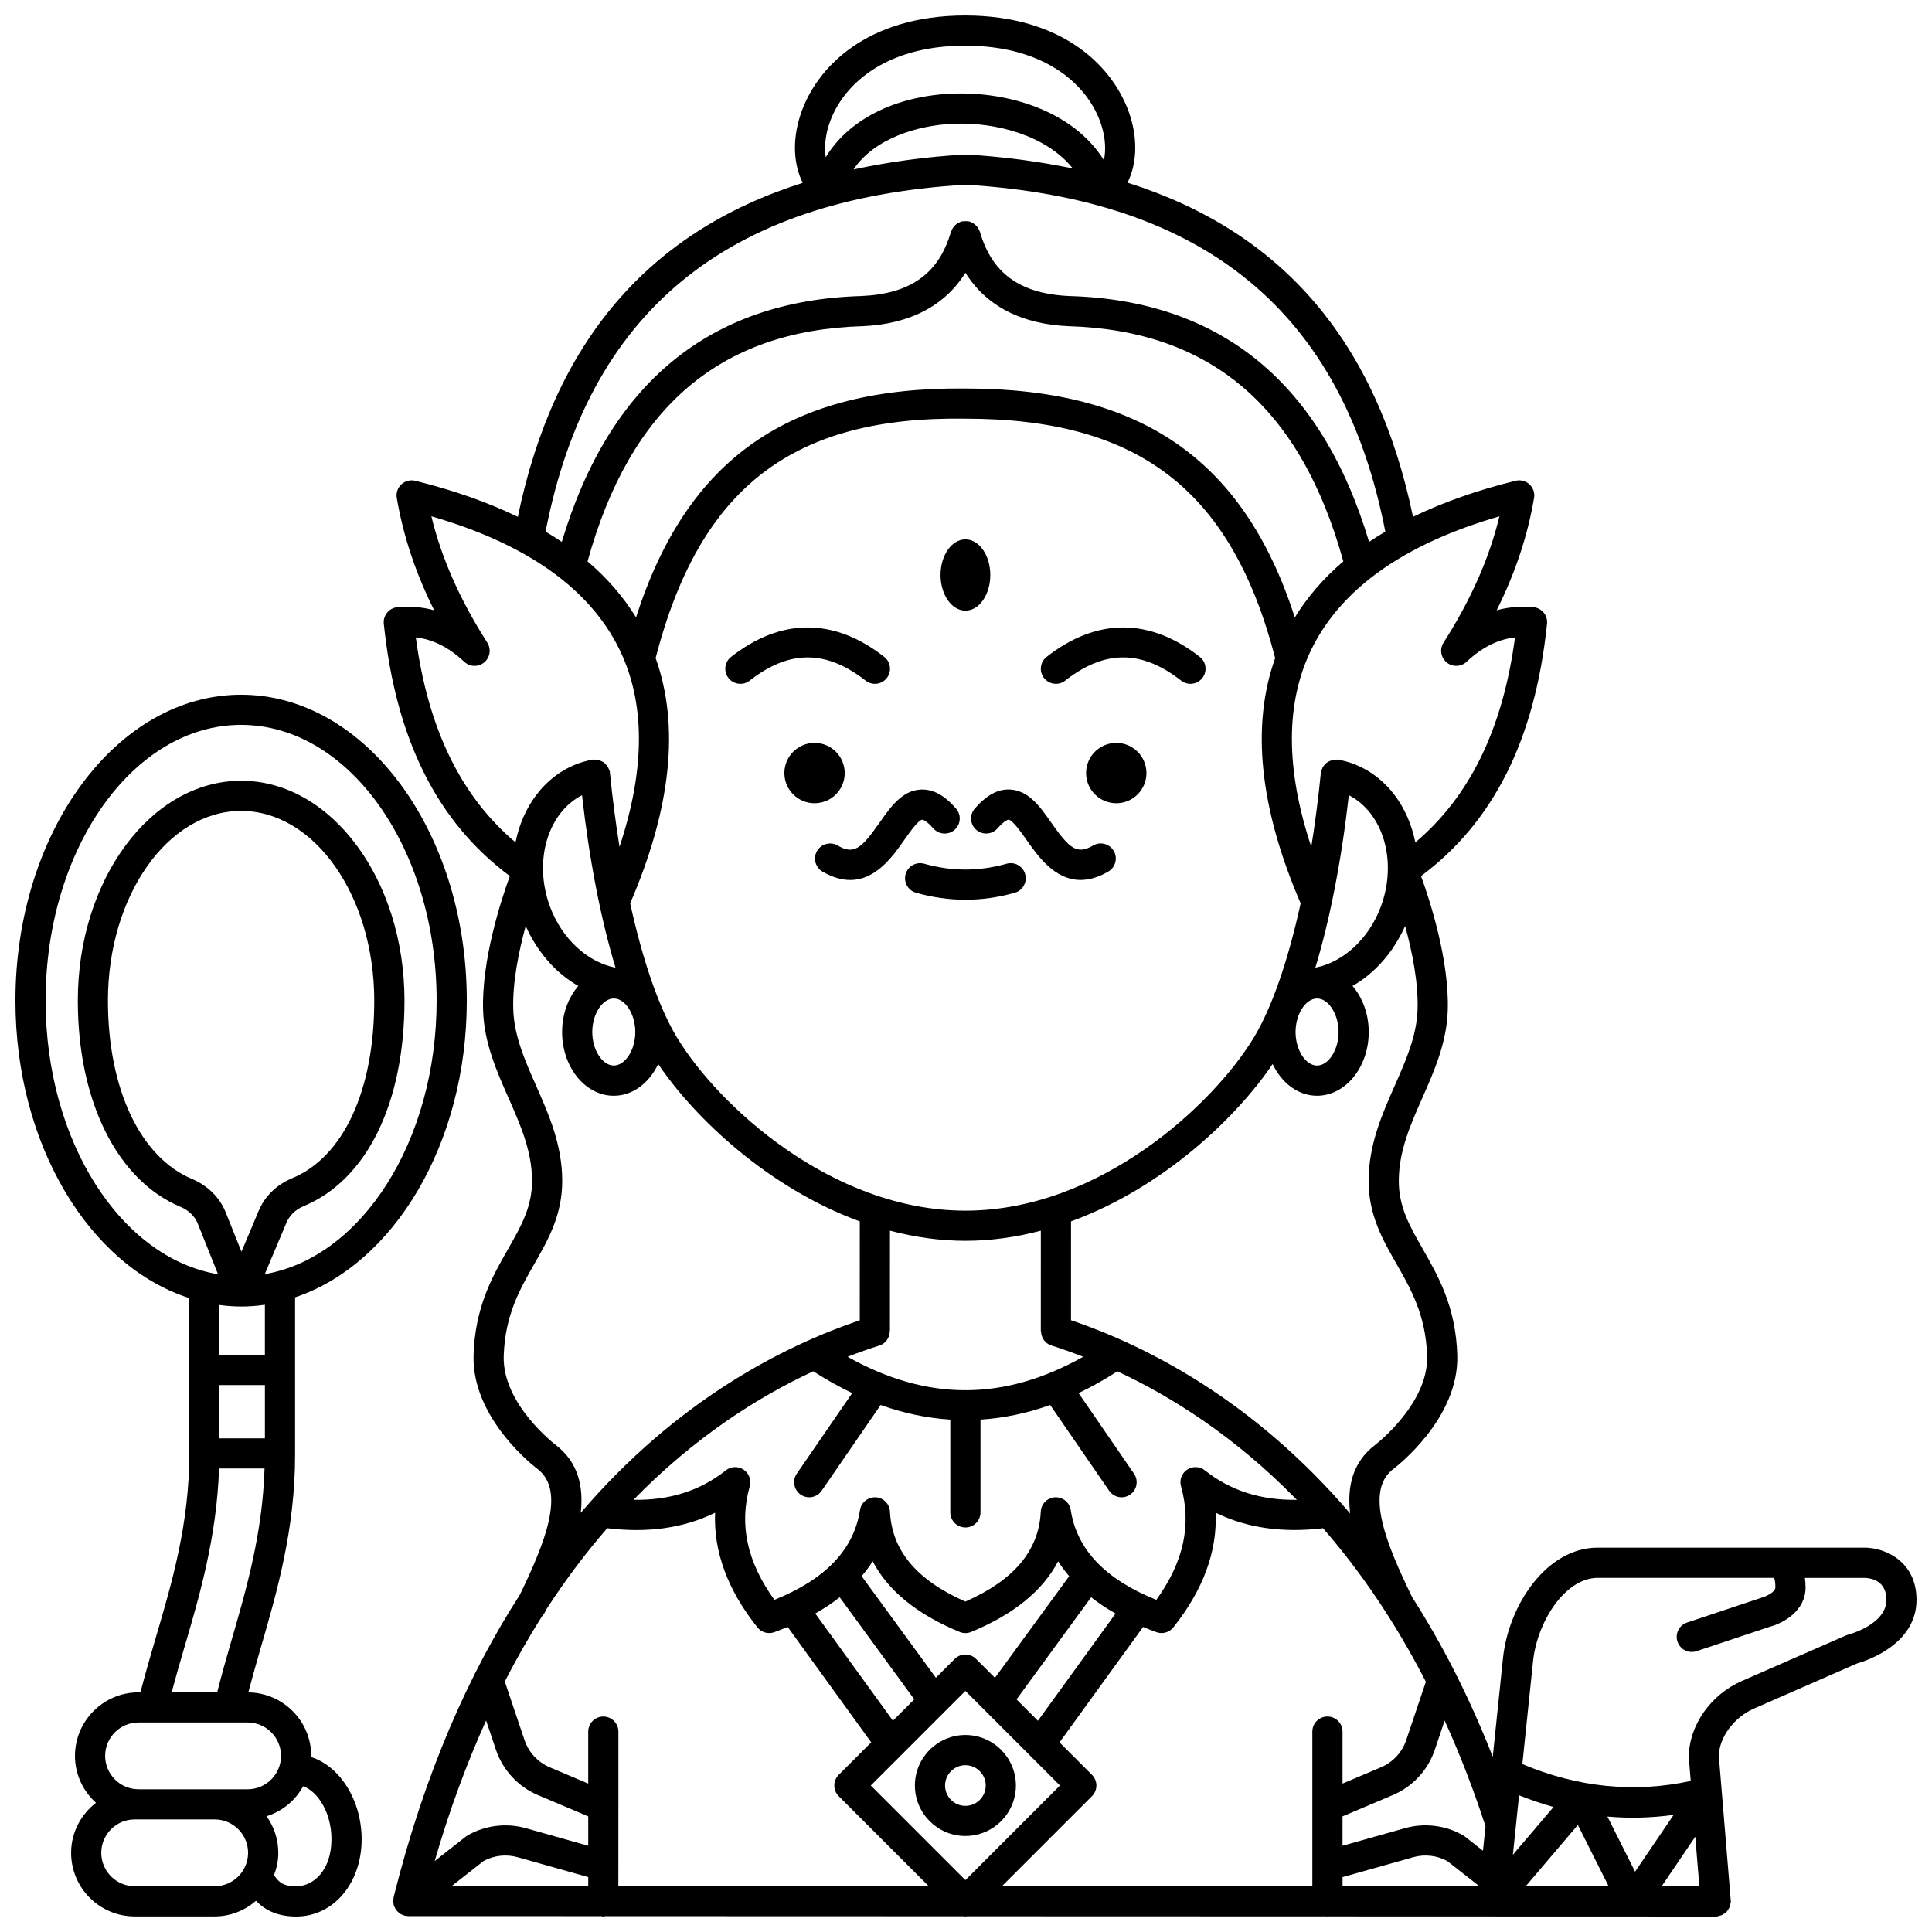 <?xml version="1.0" encoding="UTF-8"?>
<!-- Uploaded to: SVG Find, www.svgrepo.com, Generator: SVG Find Mixer Tools -->
<svg width="800px" height="800px" version="1.1" viewBox="144 144 512 512" xmlns="http://www.w3.org/2000/svg">
 <defs>
  <clipPath id="b">
   <path d="m148.09 328h119.91v323.9h-119.91z"/>
  </clipPath>
  <clipPath id="a">
   <path d="m245 148.09h406.9v503.81h-406.9z"/>
  </clipPath>
 </defs>
 <path d="m410.75 372.9c-7.25 2.055-14.562 2.055-21.812 0-2.121-0.605-4.336 0.633-4.934 2.754-0.605 2.125 0.633 4.336 2.754 4.934 4.336 1.23 8.738 1.852 13.082 1.852 4.348 0 8.75-0.621 13.082-1.852 2.125-0.602 3.359-2.812 2.754-4.934-0.59-2.125-2.801-3.363-4.926-2.754z"/>
 <path d="m342.67 324.37c10.488-8.199 20.242-8.199 30.727 0 0.73 0.574 1.598 0.852 2.465 0.852 1.188 0 2.363-0.527 3.152-1.535 1.359-1.738 1.055-4.25-0.684-5.609-13.273-10.398-27.309-10.398-40.586 0-1.738 1.359-2.047 3.875-0.684 5.609s3.875 2.047 5.609 0.684z"/>
 <path d="m426.29 324.37c10.48-8.203 20.238-8.203 30.727 0 0.73 0.574 1.598 0.852 2.465 0.852 1.188 0 2.363-0.527 3.152-1.535 1.359-1.738 1.055-4.25-0.684-5.609-13.273-10.395-27.309-10.395-40.586 0-1.738 1.359-2.047 3.875-0.684 5.609 1.363 1.734 3.879 2.047 5.609 0.684z"/>
 <path d="m365.99 368.07c-1.902-1.109-4.356-0.453-5.465 1.453-1.109 1.914-0.457 4.359 1.457 5.465 2.711 1.57 5.148 2.219 7.34 2.219 6.891 0 11.367-6.391 14.332-10.617 1.301-1.855 3.715-5.301 4.75-5.359 0.023 0 0.949 0.035 2.926 2.301 1.453 1.664 3.977 1.836 5.641 0.387 1.668-1.453 1.836-3.977 0.383-5.641-3.098-3.555-6.109-5.195-9.375-5.035-4.922 0.262-7.949 4.582-10.875 8.754-4.906 7.012-6.844 8.551-11.113 6.074z"/>
 <path d="m402.33 358.27c-1.453 1.664-1.281 4.191 0.383 5.641 1.664 1.453 4.191 1.277 5.641-0.387 1.98-2.262 2.902-2.301 2.926-2.301 1.035 0.055 3.449 3.504 4.75 5.359 2.969 4.231 7.441 10.617 14.332 10.617 2.195 0 4.633-0.648 7.34-2.219 1.91-1.109 2.562-3.555 1.457-5.465-1.109-1.902-3.555-2.566-5.465-1.453-4.269 2.477-6.207 0.938-11.117-6.074-2.922-4.176-5.949-8.492-10.875-8.754-3.266-0.188-6.269 1.484-9.371 5.035z"/>
 <path d="m399.84 630.56c7.379 0 13.383-6 13.383-13.383 0-7.383-6-13.383-13.383-13.383-7.383 0-13.383 6-13.383 13.383 0 7.383 6.004 13.383 13.383 13.383zm0-18.762c2.973 0 5.387 2.414 5.387 5.387s-2.414 5.387-5.387 5.387c-2.973 0-5.387-2.414-5.387-5.387s2.414-5.387 5.387-5.387z"/>
 <g clip-path="url(#b)">
  <path d="m222.2 487.81c26.082-8.723 45.504-40.621 45.504-78.633 0-44.707-26.828-81.07-59.809-81.07-32.98-0.004-59.805 36.363-59.805 81.07 0 38.293 19.707 70.387 46.078 78.832v41.164c0 18.711-4.594 34.27-9.035 49.324-1.418 4.805-2.727 9.395-3.91 13.996h-0.512c-9.289 0-16.844 7.559-16.844 16.844 0 4.938 2.176 9.34 5.57 12.426-3.977 3.082-6.59 7.856-6.59 13.266 0 9.289 7.559 16.844 16.84 16.844h21.219c4.195 0 7.988-1.594 10.945-4.141 2.641 2.769 6.141 4.168 10.633 4.168 9.895 0 17.355-8.805 17.355-20.484 0-10.391-5.82-19.383-13.391-21.777 0-0.105 0.031-0.199 0.031-0.305 0-9.23-7.465-16.734-16.672-16.828 1-3.789 2.07-7.609 3.231-11.602 4.293-14.766 9.164-31.5 9.164-51.352 0-0.066-0.035-0.125-0.039-0.191 0.004-0.066 0.039-0.125 0.039-0.191zm-20.035 23.242h12.039v14.117h-12.039zm-46.078-101.88c0-40.293 23.242-73.074 51.812-73.074 28.57 0 51.812 32.781 51.812 73.074 0 37.293-19.922 68.098-45.539 72.488l5.758-13.668c0.812-1.922 2.422-3.465 4.547-4.348 16.727-6.941 26.715-27.305 26.715-54.473 0-32.125-19.418-58.262-43.285-58.262-23.867 0-43.285 26.137-43.285 58.262 0 26.668 10.414 47.605 27.184 54.637 2.184 0.914 3.828 2.516 4.617 4.496l5.356 13.383c-25.695-4.297-45.691-35.156-45.691-72.516zm51.906 66.551-4.156-10.387c-1.59-3.988-4.769-7.144-8.949-8.902-13.746-5.766-22.285-23.879-22.285-47.266 0-27.719 15.828-50.266 35.289-50.266 19.461 0 35.289 22.551 35.289 50.266 0 23.828-8.141 41.426-21.777 47.086-4.078 1.688-7.223 4.75-8.852 8.629zm-0.16 14.516c0.008 0 0.02 0.004 0.027 0.004h0.035c2.133 0 4.234-0.164 6.305-0.461v13.266h-12.039v-13.203c1.871 0.246 3.758 0.391 5.672 0.395zm-6.926 153.63h-21.223c-4.879 0-8.844-3.969-8.844-8.848s3.969-8.848 8.844-8.848h21.215c4.879 0 8.848 3.969 8.848 8.848 0.004 4.875-3.965 8.848-8.84 8.848zm30.934-12.465c0 8.199-4.711 12.488-9.359 12.488-2.594 0-4.391-0.531-5.844-3 0.688-1.836 1.117-3.797 1.117-5.875 0-3.613-1.168-6.945-3.109-9.691 4.184-1.312 7.633-4.184 9.707-7.965 3.828 1.418 7.488 6.941 7.488 14.043zm-13.363-22.078c0 4.879-3.969 8.848-8.844 8.848h-28.922c-4.879 0-8.848-3.969-8.848-8.848 0-4.879 3.969-8.848 8.848-8.848h28.926c4.875 0.004 8.84 3.973 8.84 8.848zm-13.117-30.66c-1.379 4.746-2.656 9.277-3.805 13.82h-12.062c1.023-3.828 2.125-7.691 3.316-11.73 4.086-13.855 8.629-29.461 9.242-47.59h12.055c-0.543 17.086-4.684 31.531-8.746 45.5z"/>
 </g>
 <g clip-path="url(#a)">
  <path d="m638.11 554.14h-70.691c-13.496 0-23.531 15.07-25.09 29.055l-2.738 26.375c-6.316-16.137-13.562-30.129-21.344-42.281-6.805-14.012-12.672-28.082-5.074-33.938 0.715-0.539 17.551-13.367 17.02-30.254-0.398-12.809-5.062-20.957-9.172-28.145-3.414-5.965-6.363-11.121-6.324-18.105 0.039-7.871 3.062-14.711 6.258-21.941 3.168-7.168 6.441-14.578 6.715-23.168 0.426-13.324-4.769-29.203-7.086-35.574 19.203-14.293 30.203-36.145 33.395-66.863 0.113-1.062-0.207-2.129-0.887-2.949-0.676-0.828-1.66-1.348-2.723-1.445-3.352-0.305-6.602-0.035-9.734 0.812 4.938-9.906 8.203-19.734 9.906-29.762 0.227-1.332-0.23-2.684-1.219-3.598-0.988-0.918-2.383-1.277-3.68-0.953-10.199 2.519-19.25 5.719-27.176 9.555-9.629-46.309-34.539-75.578-75.668-88.555 2.367-4.707 2.773-10.988 0.781-17.441-4.023-12.98-17.641-26.863-43.812-26.863-26.035 0-39.668 13.773-43.75 26.664-2.07 6.535-1.684 12.918 0.711 17.691-41.027 13-65.887 42.254-75.5 88.504-7.93-3.84-16.977-7.039-27.176-9.555-1.301-0.316-2.691 0.035-3.68 0.953-0.988 0.914-1.449 2.266-1.219 3.598 1.703 10.027 4.969 19.855 9.906 29.762-3.133-0.848-6.391-1.117-9.734-0.812-1.062 0.098-2.043 0.617-2.723 1.445-0.68 0.824-1 1.891-0.887 2.949 3.191 30.715 14.188 52.566 33.395 66.863-2.316 6.371-7.504 22.25-7.086 35.578 0.273 8.586 3.547 15.992 6.715 23.164 3.195 7.238 6.219 14.074 6.258 21.941 0.035 6.984-2.914 12.141-6.324 18.105-4.113 7.188-8.773 15.34-9.172 28.145-0.527 16.891 16.305 29.715 16.98 30.223 7.519 5.793 1.953 19.523-4.719 33.32-13.371 20.762-25.141 46.945-33.414 80.008-0.004 0.008-0.004 0.016-0.008 0.023-0.012 0.047-0.023 0.094-0.035 0.145-0.016 0.07 0.004 0.141-0.008 0.207-0.074 0.387-0.098 0.781-0.051 1.176 0.016 0.152 0.043 0.293 0.078 0.445 0.031 0.148 0.027 0.301 0.078 0.449 0.062 0.18 0.176 0.328 0.266 0.492 0.062 0.129 0.121 0.258 0.199 0.375 0.227 0.348 0.5 0.652 0.82 0.906 0.047 0.039 0.078 0.09 0.129 0.129 0.391 0.289 0.836 0.492 1.309 0.625 0.035 0.012 0.059 0.035 0.098 0.047 0.277 0.066 0.551 0.09 0.828 0.102 0.047 0 0.09 0.02 0.137 0.02l51.211 0.016c0.168 0.02 0.32 0.102 0.496 0.102s0.324-0.074 0.492-0.102l95.121 0.031c0.117 0.012 0.219 0.066 0.34 0.066 0.117 0 0.219-0.055 0.336-0.066l95.441 0.031c0.059 0.004 0.113 0.035 0.172 0.035s0.113-0.031 0.172-0.035l43.574 0.016c0.039 0 0.074 0.02 0.117 0.02 0.031 0 0.059-0.02 0.094-0.02l58.926 0.02h0.02 0.004c0.102 0 0.199-0.004 0.305-0.012 0.207-0.016 0.379-0.121 0.574-0.168 0.285-0.066 0.566-0.117 0.824-0.238 0.188-0.094 0.336-0.223 0.504-0.34 0.262-0.18 0.516-0.348 0.727-0.582 0.121-0.133 0.195-0.293 0.297-0.441 0.191-0.277 0.371-0.547 0.488-0.871 0.059-0.168 0.066-0.344 0.105-0.52 0.059-0.277 0.168-0.535 0.168-0.828 0-0.074-0.039-0.145-0.043-0.219 0-0.039 0.016-0.07 0.012-0.109l-3.148-38.137c0-4.906 4.004-10.344 9.32-12.652l27.32-11.957c2.441-0.691 15.742-5.008 15.742-16.855 0.004-10.145-8.242-13.832-13.789-13.832zm-43.762 89.766-10.004-0.004 8.922-13.156zm-17.035-3.887-7.336-14.605c5.836 0.508 11.695 0.355 17.551-0.453zm-7.004 3.879-21.992-0.008 13.828-16.25zm-297.49-43.941 2.602 7.738c1.824 5.414 5.891 9.801 11.156 12.031l13.309 5.633v7.793l-16.574-4.672c-5.129-1.438-10.73-0.75-15.359 1.898-0.168 0.094-0.328 0.203-0.48 0.324l-8.273 6.492c3.965-13.691 8.559-26.059 13.621-37.238zm35.062 22.758v-0.012-19.801c0-2.211-1.793-4-4-4-2.207 0-4 1.789-4 4v13.77l-10.188-4.312c-3.16-1.34-5.598-3.965-6.695-7.223l-5.227-15.523c3.156-6.152 6.453-11.891 9.859-17.27 0.293-0.301 0.555-0.637 0.746-1.035 0.121-0.242 0.246-0.508 0.367-0.758 5.191-8.012 10.621-15.168 16.172-21.562 10.75 1.328 20.336-0.035 28.59-4.106-0.43 10.309 3.328 20.496 11.219 30.395 1.07 1.34 2.867 1.848 4.484 1.262 1.219-0.441 2.379-0.914 3.527-1.391l22.148 30.59-8.613 8.613c-0.75 0.75-1.172 1.762-1.172 2.828 0 1.062 0.418 2.078 1.172 2.828l23.828 23.828-82.23-0.027 0.008-21.094zm-9.645-267.98c1.961 17.34 5.019 32.953 8.875 45.707-7.336-1.43-14.199-7.578-17.383-16.238-4.422-12.039-0.562-24.793 8.508-29.469zm8.422 53.875c3.035 0 5.699 4.148 5.699 8.883s-2.664 8.883-5.699 8.883c-3.039 0-5.703-4.148-5.703-8.883 0-4.731 2.664-8.883 5.703-8.883zm4.34-25.211c10.898-25.273 13.156-47.102 6.746-65.008 11.668-45.047 36.148-64.113 82.043-63.438h0.051 0.059c45.93 0 70.516 19.02 82.035 63.441-6.406 17.906-4.148 39.727 6.75 65.008-3.301 15.062-7.547 27.457-12.305 35.391-10.68 17.801-40.902 46.043-76.543 46.043-35.633-0.004-65.848-28.246-76.527-46.051-4.762-7.93-9.004-20.324-12.309-35.387zm88.852-167.12c5.457 8.746 14.719 13.629 27.352 14.168 37.715 1.113 61.527 21.543 72.793 62.324-5.219 4.438-9.492 9.398-12.855 14.844-13.496-41.824-40.75-60.656-87.23-60.656h-0.062-0.004c-46.387-0.48-73.676 18.238-87.289 60.645-3.363-5.438-7.633-10.395-12.848-14.832 11.266-40.781 35.078-61.215 72.844-62.328 12.59-0.535 21.844-5.418 27.301-14.164zm98.887 201.22c0 4.734-2.664 8.883-5.703 8.883-3.035 0-5.699-4.148-5.699-8.883 0-4.734 2.664-8.883 5.699-8.883 3.043-0.004 5.703 4.148 5.703 8.883zm-6.156-17.055c3.859-12.754 6.918-28.363 8.875-45.711 9.074 4.672 12.93 17.434 8.504 29.473-3.184 8.656-10.055 14.805-17.379 16.238zm-115.52 100.13c1.707-0.539 2.738-2.129 2.731-3.828h0.047l0.008-26.605c6.426 1.684 13.105 2.684 19.992 2.684 6.887 0 13.566-0.996 19.992-2.68l-0.008 26.605h0.055c0 1.695 1.031 3.269 2.731 3.809 2.644 0.84 5.477 1.84 8.457 2.996-10.41 5.852-20.727 8.832-31.039 8.867-0.066-0.004-0.125-0.039-0.191-0.039-0.066 0-0.125 0.035-0.191 0.039-10.309-0.035-20.621-3.019-31.031-8.863 2.957-1.141 5.793-2.141 8.449-2.984zm-17.531 6.832c3.43 2.211 6.871 4.137 10.312 5.781l-14.684 21.344c-1.25 1.82-0.793 4.305 1.027 5.562 0.691 0.477 1.484 0.703 2.262 0.703 1.273 0 2.523-0.605 3.297-1.734l15.633-22.723c6.144 2.191 12.305 3.488 18.461 3.875v24.578c0 2.211 1.793 4 4 4 2.207 0 4-1.789 4-4v-24.578c6.16-0.387 12.32-1.68 18.465-3.875l15.629 22.723c0.777 1.129 2.023 1.734 3.297 1.734 0.781 0 1.57-0.227 2.262-0.703 1.82-1.25 2.277-3.742 1.027-5.562l-14.684-21.344c3.434-1.641 6.859-3.562 10.285-5.766 14.453 6.742 31.277 17.363 47.559 34.051-9.531 0.133-17.574-2.418-24.367-7.809-1.359-1.082-3.254-1.156-4.699-0.199-1.445 0.961-2.102 2.742-1.637 4.41 2.856 10.184 0.715 20.055-6.539 30.105-13.594-5.496-21.027-13.309-22.68-23.805-0.32-2.023-2.07-3.453-4.164-3.375-2.047 0.109-3.68 1.75-3.777 3.793-0.512 10.32-7.055 18.133-19.984 23.844-12.926-5.711-19.469-13.52-19.984-23.844-0.102-2.047-1.734-3.688-3.777-3.793-2.059-0.078-3.844 1.352-4.164 3.375-1.652 10.5-9.082 18.309-22.68 23.805-7.254-10.051-9.391-19.922-6.539-30.105 0.469-1.668-0.191-3.445-1.637-4.41-1.445-0.957-3.344-0.883-4.699 0.199-6.82 5.414-14.898 7.957-24.48 7.805 16.219-16.625 33.043-27.281 47.66-34.062zm43.129 76.23c-1.562-1.562-4.09-1.562-5.652 0l-4.992 4.992-19.668-26.93c1.066-1.266 2.066-2.566 2.918-3.938 4.082 7.801 11.793 14.07 23.047 18.719 0.977 0.406 2.078 0.406 3.055 0 11.254-4.648 18.965-10.914 23.047-18.719 0.852 1.371 1.855 2.676 2.926 3.945l-19.672 26.934zm-36.133-16.348 19.766 27.062-5.66 5.66-20.57-28.414c2.356-1.332 4.516-2.769 6.465-4.309zm33.309 24.828 25.066 25.066-25.066 25.07-25.066-25.07zm13.555 2.246 19.77-27.07c1.953 1.539 4.106 2.977 6.473 4.312l-20.574 28.418zm19.992 25.645c0.75-0.75 1.172-1.762 1.172-2.828 0-1.062-0.418-2.078-1.172-2.828l-8.602-8.602 22.156-30.598c1.148 0.477 2.301 0.949 3.519 1.387 0.445 0.16 0.902 0.238 1.359 0.238 1.191 0 2.352-0.535 3.125-1.504 7.898-9.898 11.652-20.086 11.219-30.395 8.223 4.047 17.758 5.41 28.453 4.121 9.652 11.094 18.949 24.5 27.258 40.68l-5.203 15.453c-1.09 3.25-3.535 5.883-6.695 7.223l-10.188 4.312v-13.77c0-2.211-1.793-4-4-4-2.207 0-4 1.789-4 4v19.801 0.012 21.156l-82.238-0.027zm66.406 21.453 18.742-5.281c3.004-0.848 6.258-0.477 8.98 1.004l8.52 6.684v0.016l-36.238-0.012v-2.41zm45.141-5.93 0.785-7.551c0.004-0.043 0.008-0.082 0.012-0.125l0.84-8.074c3.039 1.188 6.082 2.262 9.137 3.09zm-7.93-1.062-4.801-3.769c-0.152-0.121-0.312-0.23-0.48-0.324-4.625-2.656-10.227-3.344-15.363-1.898l-16.574 4.672v-7.793l13.309-5.633c5.266-2.231 9.332-6.613 11.156-12.031l2.594-7.715c3.91 8.609 7.555 17.918 10.832 28zm-23.363-202.79c-3.391 7.668-6.894 15.598-6.941 25.137-0.047 9.129 3.731 15.734 7.383 22.117 3.828 6.695 7.785 13.605 8.121 24.422 0.395 12.711-13.691 23.504-13.871 23.641-5.949 4.582-7.363 11.086-6.527 18.09-25.734-30.145-54.141-44.477-73.98-51.219l0.008-26.188c24.352-8.887 43.859-27.512 53.426-41.703 2.379 5.004 6.742 8.406 11.773 8.406 7.555 0 13.699-7.574 13.699-16.883 0-4.812-1.664-9.137-4.293-12.211 5.871-3.328 10.801-8.879 13.941-15.895 1.836 6.711 3.519 14.941 3.293 22.094-0.219 7.035-3.043 13.426-6.031 20.191zm12.91-117.37c-1.082 1.699-0.734 3.938 0.816 5.231 1.551 1.289 3.824 1.219 5.289-0.16 4.062-3.816 8.293-5.949 12.84-6.469-3.25 24.273-11.957 42.125-26.414 54.34-1.867-9.395-7.551-17.312-16.016-20.684-1.305-0.52-2.719-0.918-4.332-1.23-0.059-0.012-0.117 0.012-0.172 0.004-0.055-0.008-0.105-0.043-0.16-0.047-0.188-0.016-0.355 0.051-0.535 0.059-0.32 0.012-0.629 0.02-0.926 0.105-0.156 0.043-0.293 0.125-0.441 0.188-0.332 0.137-0.648 0.285-0.93 0.5-0.117 0.09-0.199 0.203-0.309 0.309-0.266 0.25-0.504 0.512-0.691 0.828-0.078 0.137-0.117 0.293-0.18 0.441-0.117 0.266-0.273 0.504-0.328 0.797-0.016 0.09 0.012 0.168 0.004 0.258-0.004 0.035-0.027 0.066-0.031 0.105-0.668 6.762-1.523 13.297-2.527 19.547-6.867-20.699-6.867-38.301 0.074-52.426 7.906-16.082 24.641-27.902 49.785-35.172-2.695 11.129-7.578 22.145-14.816 33.477zm-126.47-129.36c-0.082-0.004-0.156 0.035-0.234 0.035s-0.148-0.035-0.227-0.031c-10.531 0.617-20.285 1.992-29.434 3.965 5.519-8.238 16.977-11.727 26.473-12.125 11.359-0.477 24.68 3.148 31.664 11.863-8.809-1.832-18.168-3.117-28.242-3.707zm-36.438-7.766c3.227-10.191 14.41-21.082 36.125-21.082 21.824 0 32.992 10.969 36.168 21.238 1.023 3.309 1.18 6.5 0.609 9.098-8.066-12.918-25.117-18.234-40.223-17.629-15.289 0.641-27.551 7.019-33.488 16.867-0.387-2.516-0.141-5.5 0.809-8.492zm36.203 15.77c63.594 3.777 99.988 33.898 111.28 91.93-1.484 0.879-2.918 1.789-4.301 2.723-12.566-42.02-39.219-63.973-79.332-65.148-13.055-0.555-20.617-5.961-23.797-17.023-0.039-0.145-0.141-0.242-0.195-0.379-0.109-0.262-0.223-0.5-0.379-0.734-0.141-0.203-0.293-0.383-0.469-0.555-0.188-0.188-0.379-0.355-0.605-0.504-0.215-0.145-0.438-0.25-0.676-0.352-0.145-0.059-0.258-0.168-0.41-0.215-0.113-0.031-0.219-0.004-0.328-0.023-0.258-0.051-0.504-0.059-0.77-0.059-0.273 0-0.531 0.008-0.793 0.059-0.109 0.02-0.211-0.004-0.32 0.023-0.152 0.043-0.262 0.152-0.402 0.207-0.242 0.102-0.473 0.211-0.691 0.359-0.219 0.148-0.41 0.312-0.598 0.5-0.176 0.176-0.328 0.352-0.473 0.559-0.156 0.23-0.277 0.473-0.379 0.73-0.055 0.137-0.156 0.234-0.195 0.379-3.18 11.062-10.742 16.469-23.742 17.02-40.16 1.188-66.816 23.137-79.383 65.156-1.387-0.938-2.82-1.844-4.301-2.723 11.273-58.031 47.668-88.152 111.26-91.93zm-145.65 119.96c4.547 0.52 8.777 2.656 12.84 6.469 1.469 1.379 3.738 1.449 5.289 0.16 1.551-1.289 1.902-3.531 0.816-5.231-7.238-11.332-12.121-22.348-14.82-33.488 25.145 7.269 41.879 19.086 49.785 35.172 6.941 14.125 6.945 31.727 0.074 52.426-1.004-6.25-1.859-12.785-2.527-19.547-0.004-0.039-0.027-0.066-0.031-0.105-0.012-0.09 0.02-0.168 0.004-0.258-0.055-0.289-0.207-0.52-0.32-0.781-0.066-0.156-0.105-0.32-0.191-0.465-0.176-0.305-0.406-0.543-0.652-0.789-0.121-0.121-0.215-0.246-0.348-0.352-0.27-0.203-0.566-0.34-0.875-0.473-0.168-0.07-0.316-0.16-0.492-0.211-0.297-0.078-0.602-0.09-0.91-0.102-0.188-0.008-0.355-0.074-0.547-0.059-0.059 0.004-0.105 0.039-0.16 0.047-0.059 0.008-0.113-0.012-0.172-0.004-1.613 0.309-3.027 0.711-4.316 1.23-8.469 3.371-14.152 11.289-16.023 20.684-14.465-12.203-23.172-30.055-26.422-54.324zm37.125 214.05c-0.145-0.105-14.227-10.828-13.828-23.605 0.336-10.816 4.293-17.734 8.121-24.422 3.656-6.387 7.43-12.988 7.383-22.117-0.047-9.539-3.551-17.469-6.941-25.137-2.992-6.762-5.809-13.156-6.035-20.184-0.227-7.144 1.461-15.379 3.293-22.094 3.144 7.008 8.07 12.562 13.938 15.887-2.633 3.078-4.289 7.398-4.289 12.211 0 9.309 6.144 16.883 13.699 16.883 5.035 0 9.395-3.402 11.773-8.406 9.566 14.188 29.078 32.812 53.422 41.703l-0.008 26.207c-20.277 6.859-48.473 21.219-73.949 51.031 0.793-6.949-0.656-13.395-6.578-17.957zm-19.152 110.22c2.727-1.477 5.981-1.852 8.977-1.004l18.746 5.281v2.344l-36.141-0.012zm361.7-60.004c-0.215 0.055-0.43 0.125-0.633 0.215l-27.578 12.07c-8.316 3.606-14.121 11.824-14.105 20.309l0.508 6.203c-14.91 3.227-29.887 1.727-44.621-4.469l2.852-27.449c1.156-10.363 8.48-21.91 17.141-21.91h46.742c0.141 0.395 0.324 1.156 0.324 2.555 0 1.184-2.367 2.348-3.805 2.75l-19.617 6.543c-2.094 0.695-3.227 2.957-2.527 5.059 0.559 1.676 2.121 2.734 3.793 2.734 0.414 0 0.844-0.066 1.262-0.207l19.359-6.461c3.539-0.918 9.527-4.148 9.527-10.41 0-0.945-0.07-1.77-0.176-2.555h15.77c1.75 0.035 5.832 0.676 5.832 5.836 0 6.519-9.961 9.164-10.047 9.188z"/>
 </g>
 <path d="m406.44 296.38c0 5.215-2.953 9.445-6.594 9.445-3.644 0-6.594-4.231-6.594-9.445s2.949-9.445 6.594-9.445c3.641 0 6.594 4.231 6.594 9.445"/>
 <path d="m447.82 348.87c0 4.418-3.582 7.996-7.996 7.996-4.418 0-8-3.578-8-7.996 0-4.418 3.582-7.996 8-7.996 4.414 0 7.996 3.578 7.996 7.996"/>
 <path d="m367.86 348.87c0 4.418-3.582 7.996-7.996 7.996-4.418 0-7.996-3.578-7.996-7.996 0-4.418 3.578-7.996 7.996-7.996 4.414 0 7.996 3.578 7.996 7.996"/>
</svg>